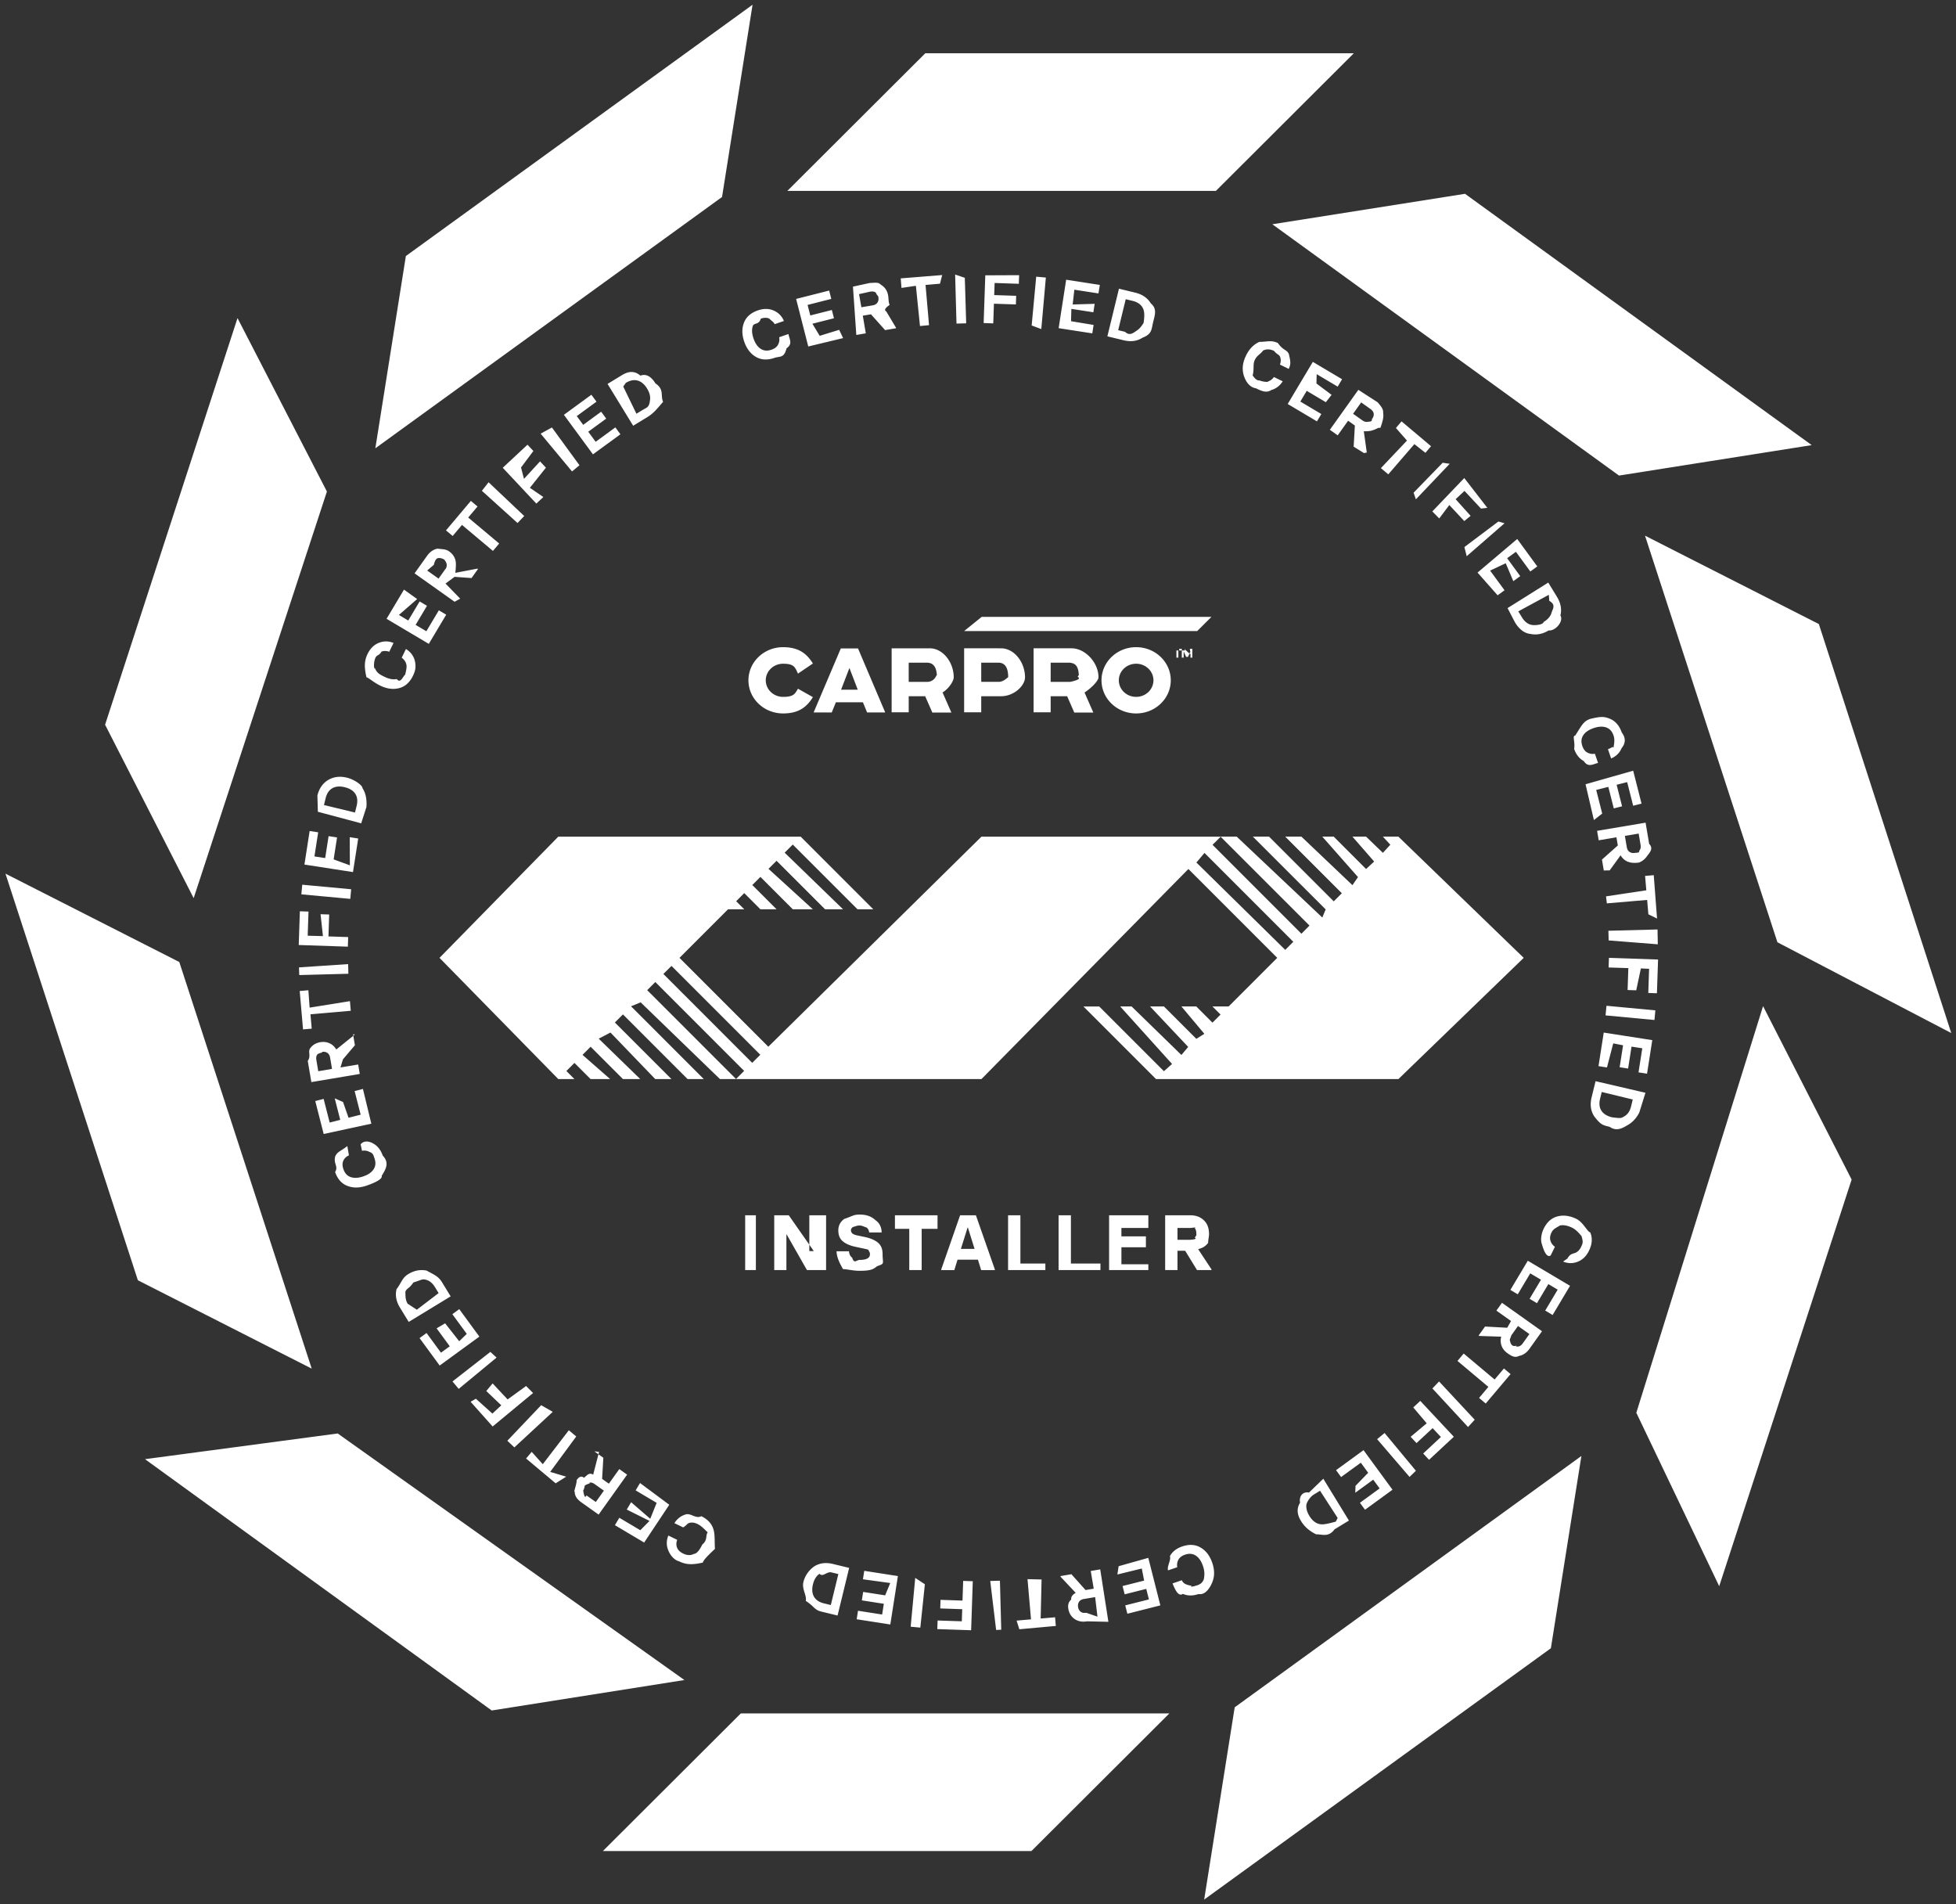 <svg xmlns="http://www.w3.org/2000/svg" width="300" height="292">
    <rect width="100%" height="100%" fill="#333333" stroke="none"/>
    <path fill-rule="evenodd" fill="#FFF" d="m272.612 144.489-20.31-62.351 26.662 13.551 20.311 62.721-26.663-13.921zm-77.471-110.1 29.555-4.671 53.174 38.537-29.555 4.669-53.174-38.535zm-74.382-5.117 21.159-21.107h65.727l-21.16 21.107h-65.726zm-2.769 19.584c-.366-.169-.808-.163-1.307.008-.263.976-1.046.598-1.224 1.136-.178.539-.141 1.173.115 1.914.256.742.619 1.263 1.089 1.567.473.315 1.025.363 1.666.143.479-.164.813-.417.999-.764.191-.337.252-.722.182-1.153l1.415-.486c.183.879.675 1.516-.29 2.188-.378 1.551-1.006 1.177-1.87 1.475-1.07.366-2.019.318-2.835-.162-.811-.469-1.408-1.242-1.781-2.318-.375-1.087-.381-2.06-.036-2.941.344-.878 1.063-1.501 2.132-1.868.875-.302 1.674-.294 2.41.022.735.315 1.261.85 1.579 1.603l-1.425.49c-.184-.401-.453-.46-.819-.854zM57.567 68.742l4.682-29.481L115.423.726l-4.681 29.481-53.175 38.535zm2.79 29.849-.658 1.352c-.417-.153-.807-.164-1.185-.024-.378.651-.688.454-.919.927-.295.608-.313 1.754-.056 1.666.255.678.732.928 1.438 1.271.708.343 1.334.454 1.882.339.557.778.981-.469 1.277-.662.221-.868.279-1.282.164-1.66-.105-.374-.335-.689-.69-.942l.654-1.342c.689.428 1.133 1.012 1.348 1.75.221.914.125 1.54-.275 2.361-.494 1.014-1.199 1.651-2.115 1.888-.908.24-1.876.117-2.902-.381-1.037-.502-1.733-1.185-2.113-1.284-.381-1.63-.315-2.577.179-3.592.404-.828.975-1.388 1.718-1.683.743-.297 1.493-.293 2.253.016zM56.2 123.757l-.804 2.493-6.646-1.774-.068-2.493c.262-1.075.81-1.869 1.642-2.374.842-.503 1.802-.624 2.9-.359 1.046.253 2.366 1.13 2.375 1.615.541.826.671 1.797.601 2.892zm-1.706-2.034c-.315-.485-.863-.827-1.626-1.012-.763-.184-1.397-.129-1.899.158-.502.288-.848.801-1.023 1.52l-.257 1.055 4.758 1.15.258-1.051c.174-.721.102-1.334-.211-1.82zm-38.376-10.596 20.311-62.352L50.14 75.372l-20.437 62.35-13.585-26.595zm31.692 98.739-26.663-13.551-20.31-62.35 26.662 13.549 20.311 62.352zm10.893-32.663c1.017 1.065.527 2.012-.161 3.097.168.539-1.245 1.134-2.324 1.506-1.089.374-2.065.38-2.948.036-.882-.344-1.505-1.061-1.873-2.126.543-.872-.294-1.266.022-2.405.316-.733.852-.771 1.851-1.575l.248 1.422c-.404.183-.687.451-.857.817-.169.365-.165.806.007 1.303.221.64.6 1.043 1.139 1.223.541.177 1.177.141 1.92-.117.743-.255 1.267-.616 1.571-1.086.315-.471.364-1.022.143-1.662-.165-.476-.201-.811-.765-.998-.341-.188-.725-.249-1.157-.18l-.209-.988c.513-.606 1.242-.504 1.917-.132.688.374 1.178 1.002 1.476 1.865zm-1.75-4.893-7.309 1.576-1.289-5.051 1.284-.327.925 3.625 1.619-.411-.843-3.302 1.274.56.842 2.418 1.859-.472-.925-3.624 1.274-.324 1.289 5.332zm-9.201-6.38-.55-3.25c.538-.751-.007-1.392.361-1.921.371-.521.885-.835 1.543-.946.541-.091 1.021-.031 1.448.17.436.198.775.522 1.022.948l2.864-2.31-.29-.018.283 1.672-1.833 2.162-.382 1.248 2.716-.457.246 1.451-7.428 1.251zm2.879-3.751c-.059-.349-.21-.596-.443-.743-.232-.145-.501-.187-.819-.133.351.051-.527.175-.698.39-.16.212-.211.492-.152.842l.293 1.726 2.111-.357-.292-1.725zm3.23-25.821-.137 1.476-7.505-.696.138-1.476 7.504.696zm-7.869 3.377 1.324.045-.125 3.702 2.339.063-.364-3.359 1.324.043-.114 3.361 3.026.1-.05 1.472-7.534-.254.174-5.173zm-.134 8.605 7.535-.506.039 1.482-7.535.2-.039-1.176zm.62 9.509-.512-5.888 1.331-.114.192 2.663 6.182-.994.128 1.477-6.182.536.192 2.205-1.331.115zm7.162-29.473 1.298.201-.799 5.147-7.448-1.15.799-5.148 1.309.201-.573 3.694 1.648.255.523-3.363 1.298.199-.523 3.365 2.488.913-.02-4.314zm51.331 129.24-29.556 4.67-53.174-38.537 29.556-3.939 53.174 37.806zm74.382 5.116-21.16 21.107H92.466l21.16-21.107h65.727zm3.427-19.565c-.335.17.107.165.605-.007.885-.22 1.047-.598 1.225-.92.178-.753.141-1.39-.115-2.13-.257-.741-.619-1.265-1.089-1.568-.473-.314-1.025-.362-1.667-.142-.478.165-.812.416-.998.764-.192.339-.252.722-.183 1.154l-1.414.485c-.182-.663.486-1.518.29-2.189.378-.686 1.005-1.176 1.87-1.474 1.069-.366 2.019-.319 2.835.162.811.47 1.408 1.242 1.781 2.318.375 1.086.381 2.06.037 2.941-.345.879-1.064 2.059-2.133 1.868-.875.301-1.674.292-2.411-.022-.734.513-1.26-.85-1.578-1.603l1.425-.491c.184.402.453.685 1.52.854zm59.764-19.904-4.681 29.48-53.174 38.537 4.681-29.481 53.174-38.536zm-3.742-131.737c.578.946.754 1.896.524 2.841.544.952-.832 2.443-1.799 2.302-.919.559-1.857.74-2.827.535-.969-.104-1.749-.799-2.339-1.761l-1.141-2.195 6.242-3.915 1.34 2.193zm-5.934 2.224.566.926c.387.634.873 1.019 1.439 1.139.567.121 1.837-.024 1.87-.432.672-.407 1.08-.896 1.231-1.452.152-.558.726-1.165-.354-1.799l-.07-.926-4.682 2.544zm2.912-6.895-1.069.778-2.209-3.018-1.347.981 2.012 2.748-1.062.772-1.165-2.748-2.393 1.127 2.208 3.017-1.06.772-3.078-3.484 6.086-5.151 3.077 4.206zm-5.023-6.617-5.803 5.052-.354-1.403 5.211-3.917.946.268zm-2.64-2.368-.969.118-2.531-2.712-1.362 1.268 2.296 2.556-.969.801-2.296-2.46-1.546 2.057-1.06-1.076 4.901-5.121 3.536 4.569zm-5.769-6.753-5.189 5.452-.349-1.019 4.46-4.59 1.078.157zM211.3 61.689c.353.441.91.98.836 1.617.107.629-.034 1.214-.421 2.314-.319-.111-.575.184-1.145.342-.45.168-.92.177-1.397.168l.457 3.259-.43.087-1.584-.983.185-3.244-1.035-.734-1.599 2.24-1.201-.852 4.371-6.126 2.963 1.912zm-2.342 2.774c.289.205.571.274.839.212.843-.059.488-.22.675-.482.175-.246.248-.496.218-.769-.037-.263-.201-.496-.49-.702l-1.429-1.015-1.243 1.741 1.43 1.015zm-3.117-6.311-.677 1.134-3.22-1.91-.034 1.429 2.32 1.741-.879 1.127-2.931-1.741-.981 1.642 3.22 1.912-.671 1.127-4.488-2.666 3.854-6.459 4.487 2.664zm-12.676-5.731c1.155.009 1.816-.312 2.833.183.832 1.196 1.391.973 1.687 1.715.297 1.291.291 1.491-.02 2.248l-1.354-.658c.154-.414.165-.805.026-1.183-.139-.377-.455-.326-.928-.916-.611-.296-1.164-.315-1.672-.06-.508.65-.932.731-1.275 1.434-.344.705-.062 1.33-.342 2.426.111.007.468.8 1.077.726.455.222 1.463.28 1.248.165.374-.105.69-.333.946-.687l1.345.655c-.431.685-1.018 1.129-1.758 1.343-.753.508-1.543.121-2.366-.279-1.016-.133-1.654-1.197-1.89-2.113-.24-.904-.115-1.871.385-2.894.504-1.034 1.191-1.726 2.058-2.105zm8.686 182.849c-.953-.48-1.718-1.07-2.307-2.033-.561-.916-.743-1.849-.144-2.817-.193-.966.402-1.744 1.368-1.55l2.195-2.121 3.928 6.416-2.196 1.336c-.945 1.279-1.897.754-2.844.769zm.611-6.68-.927.567c-.635.385-1.018 1.113-1.139 1.435-.121.564.024 1.193.433 1.863.41.668.899 1.074 1.458 1.225.559.15 1.167.032 2.593-.355l.28-.565-2.698-4.17zm8.754-7.908 1.145-.945 4.802 5.789-.973.946-4.974-5.79zm8.477-7.776 1.022-1.074 5.468 5.868-1.023 1.12-5.467-5.914zm13.273-4.985c-.63.349-1.217-.034-1.762-.419-.447-.319-.742-.7-.902-1.144a2.23 2.23 0 0 1-.05-1.393l-3.384-.109-.089-.063.987-1.38 3.404.184.583-1.032-2.245-1.594.856-1.201 6.14 4.362-1.918 2.685c-.443.622-.983.989-1.62 1.104zm-.142-4.596-1.018 1.426c-.205.649-.274.569-.215.837.061.267.222 1.152 1.179.673-.448.175-.196.249.077.219.263-.039.499-.201.705-.488l1.017-1.427-1.745-1.24zm2.907-3.494-1.128-.672 1.744-2.925-1.646-.978-1.917 3.213-1.129-.672 2.671-4.475 6.478 3.843-2.671 4.479-1.138-.678 1.915-3.211-1.433-.851-1.746 2.927zm-11.236 7.722 4.74 3.982 1.429-1.691 1.02.857-3.811 4.514-1.021-.857 1.427-1.692-4.741-3.981.957-1.132zm-7.236 13.732-.905-.967 2.467-2.068-2.064-2.434 1.079-1.004 5.143 5.502-3.798 3.533-.903-.966 2.719-2.53-1.271-1.36-2.467 2.294zm-11.569 5.208-.773-1.058 4.216-3.068 4.441 6.069-4.215 3.07-.781-1.067 3.025-2.202-.984-1.344-2.755 2.006.036-1.058 1.945-2.007-1.129-1.542-3.026 2.201zm-26.984-31.737v-8.407h3.852c.867 0 1.566.265 2.095.78.517.517.783 1.154.783 2.151 0 .349-.144.864-.136 1.307-.599.733-1.008.771-1.526.974l2.034 3.075v.12h-2.214l-1.819-2.965h-1.179v2.965h-1.89zm3.756-4.647c.349 0 1.298-.109.782-.313.169-.204.253-.457.253-.396 0-.638-.084-.876-.253-1.081.396-.192-.433-.019-.782-.019h-1.866v1.809h1.866zm-12.356-3.76h6.02v1.951h-4.129v1.281h3.756v1.679h-3.756v2.6h4.129v.896h-6.02v-8.407zm1.273 55.084.191-1.271 4.549-1.28 1.85 7.288-5.062 1.28-.324-1.281 3.631-.917-.409-1.614-3.309.836-.323-1.271 3.309-.836-.362-1.852-3.741.918zm-9.019-55.084h1.89v7.401h4.53v1.006h-6.42v-8.407zm.289 55.326 1.678-.283 2.169 2.426 1.253-.21-.458-2.713 1.456-.245 1.252 8.04-3.262-.074c-.755.127-1.397.006-1.929-.363-.521-.37-.838-.883-.949-1.54-.091-.54-.03-1.019.441-1.446-.07-.436.255-.773.684-1.021l-2.317-2.464-.018-.107zm2.707 4.777c.049.295.176.524.39.695.213.162.495.213.845.153l1.732.6-.356-2.999-1.732.291c-.35.057-.598.21-.744.44-.147.233-.19.501-.135.82zm-10.743-60.103h1.89v7.401h3.829v1.006h-5.719v-8.407zm5.137 55.851-.139 5.987 2.211-.192.116 1.328-5.598.509-.42-1.327 2.21-.192-.536-6.166 2.156.053zm-33.788 4.92c-1.076-.261-1.082-.809-2.381-1.639.189-.839-.625-1.797-.359-2.892.254-1.043.888-1.831 1.618-2.37.829-.539 1.802-.668 2.9-.402l2.5.606-1.778 7.302-2.5-.605zm1.563-6.008c-.722-.174-1.338.788-1.823.21-.487.314-.831.86-1.015 1.622-.186.761-.129 1.394.158 1.894.289.501.802.847 1.524 1.022l1.056.255 1.156-4.747-1.056-.256zm.773-49.239h1.915c.036.445.204.77.494.986.288 1.001.673.335 1.144.335 1.047 0 1.577-.287 1.577-.864a.738.738 0 0 0-.229-.565c.231-.13-.421-.24-.794-.323l-1.228-.264c-.831-.18-1.469-.457-1.915-.841-.457-.371-.686-.938-.686-1.683 0-.707.3-1.295.903-1.74 1.331-.444 1.396-.672 2.384-.672.975 0 1.769.252 2.407.858.627.426.939 1.075.951 1.88h-1.914a1.077 1.077 0 0 0-.397-.757c-.253-.033-.602-.301-1.072-.301-.458 0-.398.073-.999.217-.217.144-.324.314-.324.515a.64.64 0 0 0 .204.469c.132.134.385.23.746.312l1.144.241c.879.179 1.553.468 2.035.865.481.395.722.973.722 1.741 0 1.578.404 1.431-.855 1.885-.565.469-.971.698-2.66.698-1.096 0-1.951-.265-2.553-.255-.614-1.079-.938-1.811-1-2.737zm3.095 56.425.204-1.305 3.701.578.258-1.645-3.372-.524.203-1.296 3.372.526.781-1.89-4.187-.575.202-1.295 5.159.803-1.163 7.426-5.158-.803zm12.365 1.509.045-1.32 3.713.124.063-1.858-3.369-.113.044-1.319 3.369.113.102-3.017 1.475.049-.254 7.516-5.188-.175zm9.805.094-.783.04-.903-7.515 1.486-.039.2 7.514zm-3.572-56.741h-3.13l-.494 1.596h-1.999v-.12l2.889-8.287h2.421l2.901 8.287v.12h-2.095l-.493-1.596zm-1.541-4.925h-.048l-1.024 3.266h2.095l-1.023-3.266zm-7.296 61.344-1.48-.139.698-7.483 1.479.973-.697 6.649zm-1.696-61.149h-2.198v-2.081h6.533v2.081h-2.433v6.326h-1.902v-6.326zm-20.711 6.326v-8.407h2.227l3.836 5.488h-.681v-5.488h2.571v8.407h-2.933l-3.106-5.451h-.048v5.451h-1.866zm-4.457 0v-8.407h1.641v8.407h-1.641zM98.224 57.6c.952-.356 1.717.234 2.307 1.196 1.379.917.742 1.85 1.169 2.817-.833.968-1.428 1.745-2.393 2.333l-2.196 1.339-3.928-6.416 2.196-1.338c.946-.576 1.897-.753 2.845.069zm-.612 5.844.927-.567c.635-.385 1.019-.377 1.139-1.435.121-.563-.024-1.193-.433-1.862-.41-.669-.899-1.076-1.458-1.226-.559-.15-1.168-.031-1.801.355l-.396.565 2.022 4.17zm-8.735 7.899-1.145.947-4.812-5.793 1.73-.947 4.227 5.793zm-8.475 7.782-1.023 1.076-5.468-4.941 1.024-1.31 5.467 5.175zm-13.279 5.004c.63.101 1.217.035 1.761.42.448.318.743.7.903 1.143.168.45.178.917.05 2.148l3.385-.647.088.063-.987 1.383-2.603-.185-1.385 1.03 2.246 2.316-.856.477-6.14-4.358 1.918-2.687c.443-.62.983-.989 1.62-1.103zm.142 4.596 1.017-1.425c.207-.19.276-.571.215-.838-.061-.265-.221-.485-.377-.673-.353-.175-.605-.247-.878-.217-.263.038-.499.198-.704 1.038l-1.018.877 1.745 1.238zm-5.919 111.789c-.579-.944-.756-1.894-.527-2.838.751-.95.83-1.713 1.795-2.301.918-.56 1.854-.741 2.824-.539.969.554 1.749.796 2.339 1.758l1.341 2.192-6.431 3.917-1.341-2.189zm5.926-2.228-.566-.926c-.386-.631-.874-1.015-1.44-1.136-.566-.12-.556.025-1.867.433-.67 1.003-1.078.896-1.229 1.453.03.559-.031 1.166.356 1.799l1.404.924 3.342-2.547zm-2.921 6.898 1.07-.779 2.212 3.019 1.348-.983-2.015-2.751 1.304-.773 2.16 2.749 1.161-1.128-2.213-3.019 1.061-.773 3.084 4.209-6.088 4.437-3.084-4.208zm5.051 6.647 5.809-4.531.948.872-5.807 4.8-.95-1.141zm2.778 3.119.807-.47 2.535 2.278 1.363-1.267-2.3-2.191.97-1.171 2.299 2.46 2.836-2.059 1.07 1.076-6.2 5.132-3.38-3.788zm5.632 5.975L83 215.473l1.78 1.02-5.89 5.452-1.078-1.02zm11.31 9.411c-.623-.442-.992-.981-.972-1.617-.241.181.35-1.215.287-1.756.318-.446.7-.741 1.144-.353.739-.716.921-.726 1.398-.49l.901-3.484-.729-.088 1.385.984-.186 3.243 1.035.734 1.599-2.239 1.201.853-4.371 6.125-2.692-1.912zm2.071-2.773c-.289-.206-.57-.275-.838-.215.515.06-.488.221-.675.485-.176.937-.249.496-.218.766.037.264.2 1.381.489.705l1.43 1.014 1.242-1.743-1.43-1.012zm3.118 6.307.677-1.135 3.22 1.91 1.412-1.429-3.492-1.741.672-1.125 2.933 2.54.98-2.443-3.22-1.912.671-1.127 4.488 3.332-3.854 5.795-4.487-2.665zm12.666-.179c-.455-.22-.87-.28-1.249-.165-.375.103-.348.334-.946.686l-1.345-.653c.431-.686 1.018-1.13 1.758-1.344.753-.219 1.544.725 2.367.279 1.015.494 1.653 1.198 1.889 2.112.24.905.115 1.873.209 2.895-1.098 1.032-1.783 1.726-1.86 2.105-1.659.379-2.608.312-3.624-.183-.833-.233-1.392-.973-1.689-1.715-.296-.742-.289-1.491.021-2.248l1.355.658c-.155.414-.165.805-.026 1.182.139.378.454.686.929.917.609.297 1.163.315 1.67.06.508-.057.932-.731 1.276-1.434.858-.706.458-1.33.828-1.877-.598-.556-.954-.98-1.563-1.275zm-21.753-6.239-4.535-3.804.86-1.021 1.699 1.893 3.994-5.204 1.138.954-3.995 5.43 2.455.733-1.616 1.019zM64.362 92.225l1.128.668-1.745 2.926 1.647.977 1.916-3.211 1.129.67-2.67 4.477-6.478-3.845 2.671-4.475 2.02 1.448-2.797 2.438 1.433.852 1.746-2.925zm11.241-7.747-4.748-3.985-1.429 1.695-1.022-.858 3.814-4.524 1.022.858-1.428 1.693 4.749 3.986-.958 1.135zm7.223-13.73.904.965-2.462 3.087 2.067 1.414-1.078 1.004-5.148-5.492 3.792-3.536.904.965-1.895 2.531.454 1.744 2.462-2.682zm11.554-5.212.776 1.056-4.212 3.079-4.455-6.064 4.213-3.077.782 1.064-3.022 2.209.986 1.343 2.753-2.014.777 1.058-2.754 2.012 1.134 1.542 3.022-2.208zm41.389 43.709h-2.78l-.64-1.558h-4.146l-.634 1.558h-2.78l4.17-9.812h2.64l4.17 9.812zm-5.49-6.817L129 105.762h2.558l-1.279-3.334zm-10.176 4.431c1.687 0 1.825-.504 2.286-1.251l2.287 1.29c-.924 1.495-2.146 2.502-4.573 2.502-2.935 0-5.312-2.273-5.312-5.079 0-2.808 2.377-5.083 5.312-5.083 2.417 0 3.647 1.007 4.572 2.503l-2.287 1.549c-.461-1.009-.608-1.512-2.285-1.512-1.468 0-2.655 1.137-2.655 2.543 0 1.399 1.187 2.538 2.655 2.538zm8.604-56.284.603 1.27-5.344 1.286-1.86-7.291 5.065-1.286.326 1.28-3.633.923.412 1.615 3.309-.839.325 1.269-3.31.839 1.12 1.855 2.987-.921zm8.721-.24-1.677.283-2.168-2.422-1.251.211.459 2.709-1.454.245-.517-7.407 2.519-.55c1.581-.127 1.396-.006 1.928.361.52.368.837.881.948 1.537.092.541.03 1.019.235 1.446-.604.436-.929.772-.51 1.019l1.469 2.462.019.106zm-2.707-4.769c-.051-.297-.177-.166-.391-.697-.212-.16-.494-.211-.844-.151l-1.73.382.357 2.016 1.73-.292c.349-.059.597-.209.744-.442.146-.23.187-.499.134-.816zm11.555 58.294c0 .531-.681 1.676-1.71 2.327l1.353 3.08h-2.92l-1.101-2.507h-2.525v2.466h-2.619v-9.814h5.839c2.035 0 3.683 2.148 3.683 4.448zm-3.683-2.194v.028l-.013-.031a1.427 1.427 0 0 0-.36-.047h-2.847v2.943h2.847a1.485 1.485 0 0 0 1.295-.767c.117-.21.181-.45.181.068 0-1.457-.467-2.03-1.103-2.194zM141.1 49.991l-.626-6.167-2.211.326-.115-1.464 6.362-.509-.344 1.326-2.211.192.536 6.167-1.391.129zm46.118 78.316-1.244 1.238 13.63 13.63 1.239-1.244-13.625-13.624.01-.015h2.456l13.126 12.402.514-1.244-11.164-11.158h2.482l9.92 9.92 1.243-1.239-8.682-8.681h2.481l7.826 7.439.852-1.239-5.472-6.2h1.752l4.963 4.963 1.238-1.145-3.333-3.818h2.095l2.575 2.481 1.144-1.243-1.144-1.238h2.382l19.218 18.587-19.218 18.588h-37.175l-11.138-11.134h2.421l9.925 9.926 1.248-1.109-7.953-8.817h1.753l7.637 7.439 1.04-1.237-5.85-6.202h2.13l4.963 4.962 1.238-.765-3.521-4.197h2.283l2.476 2.483 1.244-1.244-1.239-1.239h2.477l7.454-7.454-13.625-13.624-31.74 32.212h-37.631l-.011-.011 1.244-1.243-13.625-13.625-1.243 1.244 13.624 13.624-.01.011h-2.456L98.26 153.7l-1.473.607 11.159 11.16h-2.486l-9.916-9.916-1.238 1.238 8.677 8.678h-2.486l-6.867-7.137-1.805.939 6.375 6.198h-2.656l-4.958-4.958-1.243 1.243 4.237 3.715h-2.998l-2.477-2.477-1.238 1.239 1.238 1.238h-2.476L67.41 146.879l18.219-18.587h37.175l11.133 11.137h-2.42l-9.926-9.925-1.243 1.244 8.952 8.681h-2.756l-7.439-7.437-1.239 1.237 6.804 6.2h-3.079l-4.963-4.963-1.243 1.244 3.72 3.719h-2.477l-2.481-2.481-1.238 1.244 1.238 1.237h-2.481l-7.45 7.45 13.625 13.624 32.689-32.211h36.673l.015.015zm-84.23 19.805-1.243 1.239 13.625 13.624 1.243-1.237-13.625-13.626zm80.51-15.852 13.625 13.392 1.238-1.238-13.624-13.626-1.239 1.472zm-2.239-31.417v-1.347h.383l.998.917-.153-.917h.384v1.347h-.285v-.962l-.383.848h-.276l-.384-.848v.962h-.284zm-.827 0v-1.102h.428v-.245h.87v.245h-1.001v1.102h-.297zm-.866 3.478c0 2.806-2.377 5.079-5.312 5.079-2.936 0-5.312-2.273-5.312-5.079 0-2.808 2.376-5.083 5.312-5.083 2.935 0 5.312 2.275 5.312 5.083zm-7.967 0c0 1.399 1.186 2.538 2.655 2.538 1.469 0 2.655-1.139 2.655-2.538 0-1.406-1.186-2.543-2.655-2.543-1.469 0-2.655 1.137-2.655 2.543zm-13.073 4.905v-9.814h5.839c2.035 0 4.115 2.148 4.115 4.448 0 .531-1.113 1.676-2.142 2.327l1.353 3.08h-2.92l-1.101-2.507h-2.525v2.466h-2.619zm4.754-4.667h.712c.13 0 .253-.016.373-.048.399-.105 1.585-.37.921-.719.117-.21.182-.45.182.068 0-1.457-.368-2.03-1.103-2.194v.028l-.013-.031a1.421 1.421 0 0 0-.36-.047h-2.847v2.943h2.135zm-15.407 4.667v-9.814H153.531c2.032 0 3.68 2.148 3.68 4.448 0 1.256-1.648 2.9-3.68 2.9h-3.036v2.466h-2.622zm5.282-4.67c.129 0 .256-.016.376-.048.633-.166 1.1-.74 1.1-.648 0-1.457-.467-2.033-1.1-2.197a1.421 1.421 0 0 0-.376-.05h-2.66v2.943h2.66zM146.492 42.1l1.485.5.211 6.977-1.486.042-.21-7.519zm9.319 4.584-3.369-.114-.102 3.018-1.475-.051.254-7.317 5.188-.024-.045 1.322-3.713-.125-.063 1.855 3.369.114-.044 1.322zm3.117-4.26 1.479.137-.698 7.899-1.479-.552.698-7.484zm8.601 8.696-5.161-.797 1.153-7.429 5.16.796-.202 1.305-3.703-.571-.255 2.266 3.373-.101-.2 1.296-3.374-.521-.05 1.891 3.46.571-.201 1.294zm7.713.658c-.83.539-1.802.667-2.901.401l-2.498-.605 1.776-7.303 2.501.606c1.076.261 1.874.807 2.381 1.637.999.839.626 1.798.358 2.892-.253 1.044-.149 1.831-1.617 2.372zm-.005-4.619c-.289-.502-.802-.847-1.524-1.022l-1.056-.255-1.156 4.747 1.056.254c.722.707 1.338.105 1.823-.209.486-.313.83-.859 1.015-1.154.186-1.229.129-1.862-.158-2.361zm8.385 49.609h-35.749l2.697-2.179h35.236l-2.184 2.179zm31.338-32.157 4.525 3.81-.862 1.017-1.694-1.338-4 4.636-1.135-.954 4-4.222-1.694-1.932.86-1.017zm24.776 128.838.66-.459c.416-.736.806-.726 1.184-.865.38-.138.689-.453.921-.926.297-.609.315-.809.06-1.666-.256-.273-.733-.929-1.438-1.274-.707-.343-1.334-.457-1.882-.34-.557.381-.982.466-1.279 1.074-.222.453-.28.866-.165 1.245.105.373.334.688.688.944l-.656 1.341c-.687.407-1.131-1.016-1.345-1.753-.219-.59-.122-1.54.278-2.36.495-1.014 1.201-1.649 2.118-1.886.907-.24 1.877-.114 2.903.384 1.035.503 1.73 2.052 2.11 2.052.379.866.312 1.813-.184 2.826-.404.83-.976 1.389-1.72 1.684-.743.295-1.494.288-2.253-.021zm4.373-25.164.607-2.495 7.654 1.776-.94 3.014c-.262.552-.81 1.347-1.642 1.854-.842.502-1.802 1.136-2.9.356-1.046-.253-1.368-.29-2.376-1.612-.54-.827-.67-1.798-.403-2.893zm1.509 2.033c.315.486.863.827 1.625 1.011 1.457.186 1.398.129 1.9-.157.502-.287.848-.8 1.023-1.519l.257-1.053-4.759-1.154-.257 1.055c-.174.719-.103 1.332.211 1.817zm8.51-18.011-1.323-.045.124-3.704-1.259-.061-.716 3.36-1.323-.046.113-3.359-3.025-.1.05-1.473 7.534.255-.175 5.173zm.135-7.507-7.535-.593-.04-1.483 7.535-.198.04 2.274zm-.115-3.95-1.33-.649-.189-2.204-6.18.526-.126-1.073 6.179-.931-.189-2.205 1.33-.113.505 6.649zm-.257 14.081-.139 1.475-7.501-.705.14-1.475 7.5.705zm-7.425 8.753-1.298-.203.806-5.145 7.444 1.16-.805 5.145-1.308-.205.578-3.691-1.649-.256-.526 3.362-1.298-.202.527-3.363-1.507-.294-.964 3.692zm6.475-34.28c.739.754.006 1.393-.363 1.924-.372.521-.887.836-1.248.947-.839.09-1.22.028-1.746-.171a2.25 2.25 0 0 1-1.024-.952l-1.68 2.312-.898.017-.282-1.674 2.431-2.162-.211-1.251-2.72.457-.245-1.452 7.437-1.249.549 3.254zm-1.319.145-.292-1.727-2.114.355.292 1.727c.058.349.209.597.442.742.232.147.502.189.82.137.9-.051.527-.176.699-.392.161-.211.212-.493.153-.842zm.148-6.32-1.284.325-.92-3.622-1.617.407.837 3.301-1.273.322-.838-3.301-1.858.471.921 3.621-1.274.997-1.282-5.49 7.306-2.079 1.282 5.048zm-8.312-7.83c.339.19.725.25 1.157.183l.487 1.41c-.791.181-1.521.738-2.194-.291-.689-.376-1.179-1.002-1.477-1.865.189-1.065-.321-2.014.161-2.036 1.038-1.6 1.245-2.195 2.324-2.567 1.584-.374 2.065-.382 2.948-.037.882.344 1.505 1.06 1.873 2.127.663.872.573 1.671-.022 2.404-.316.732-.852 1.258-1.608 1.574l-.491-1.42c.574-.185.687-.451.856-.241.17-.941.166-1.382-.007-1.881-.22-.638-.599-1.041-1.139-1.219-.54-.179-1.177-.141-1.919.115-.743.255-1.267.617-1.571 1.085-.315.472-.365 1.021-.144 1.661.166.478.417.812.766.998zm40.535 65.478-20.311 62.352-12.712-26.595 19.438-62.352 13.585 26.595z"/>
</svg>
